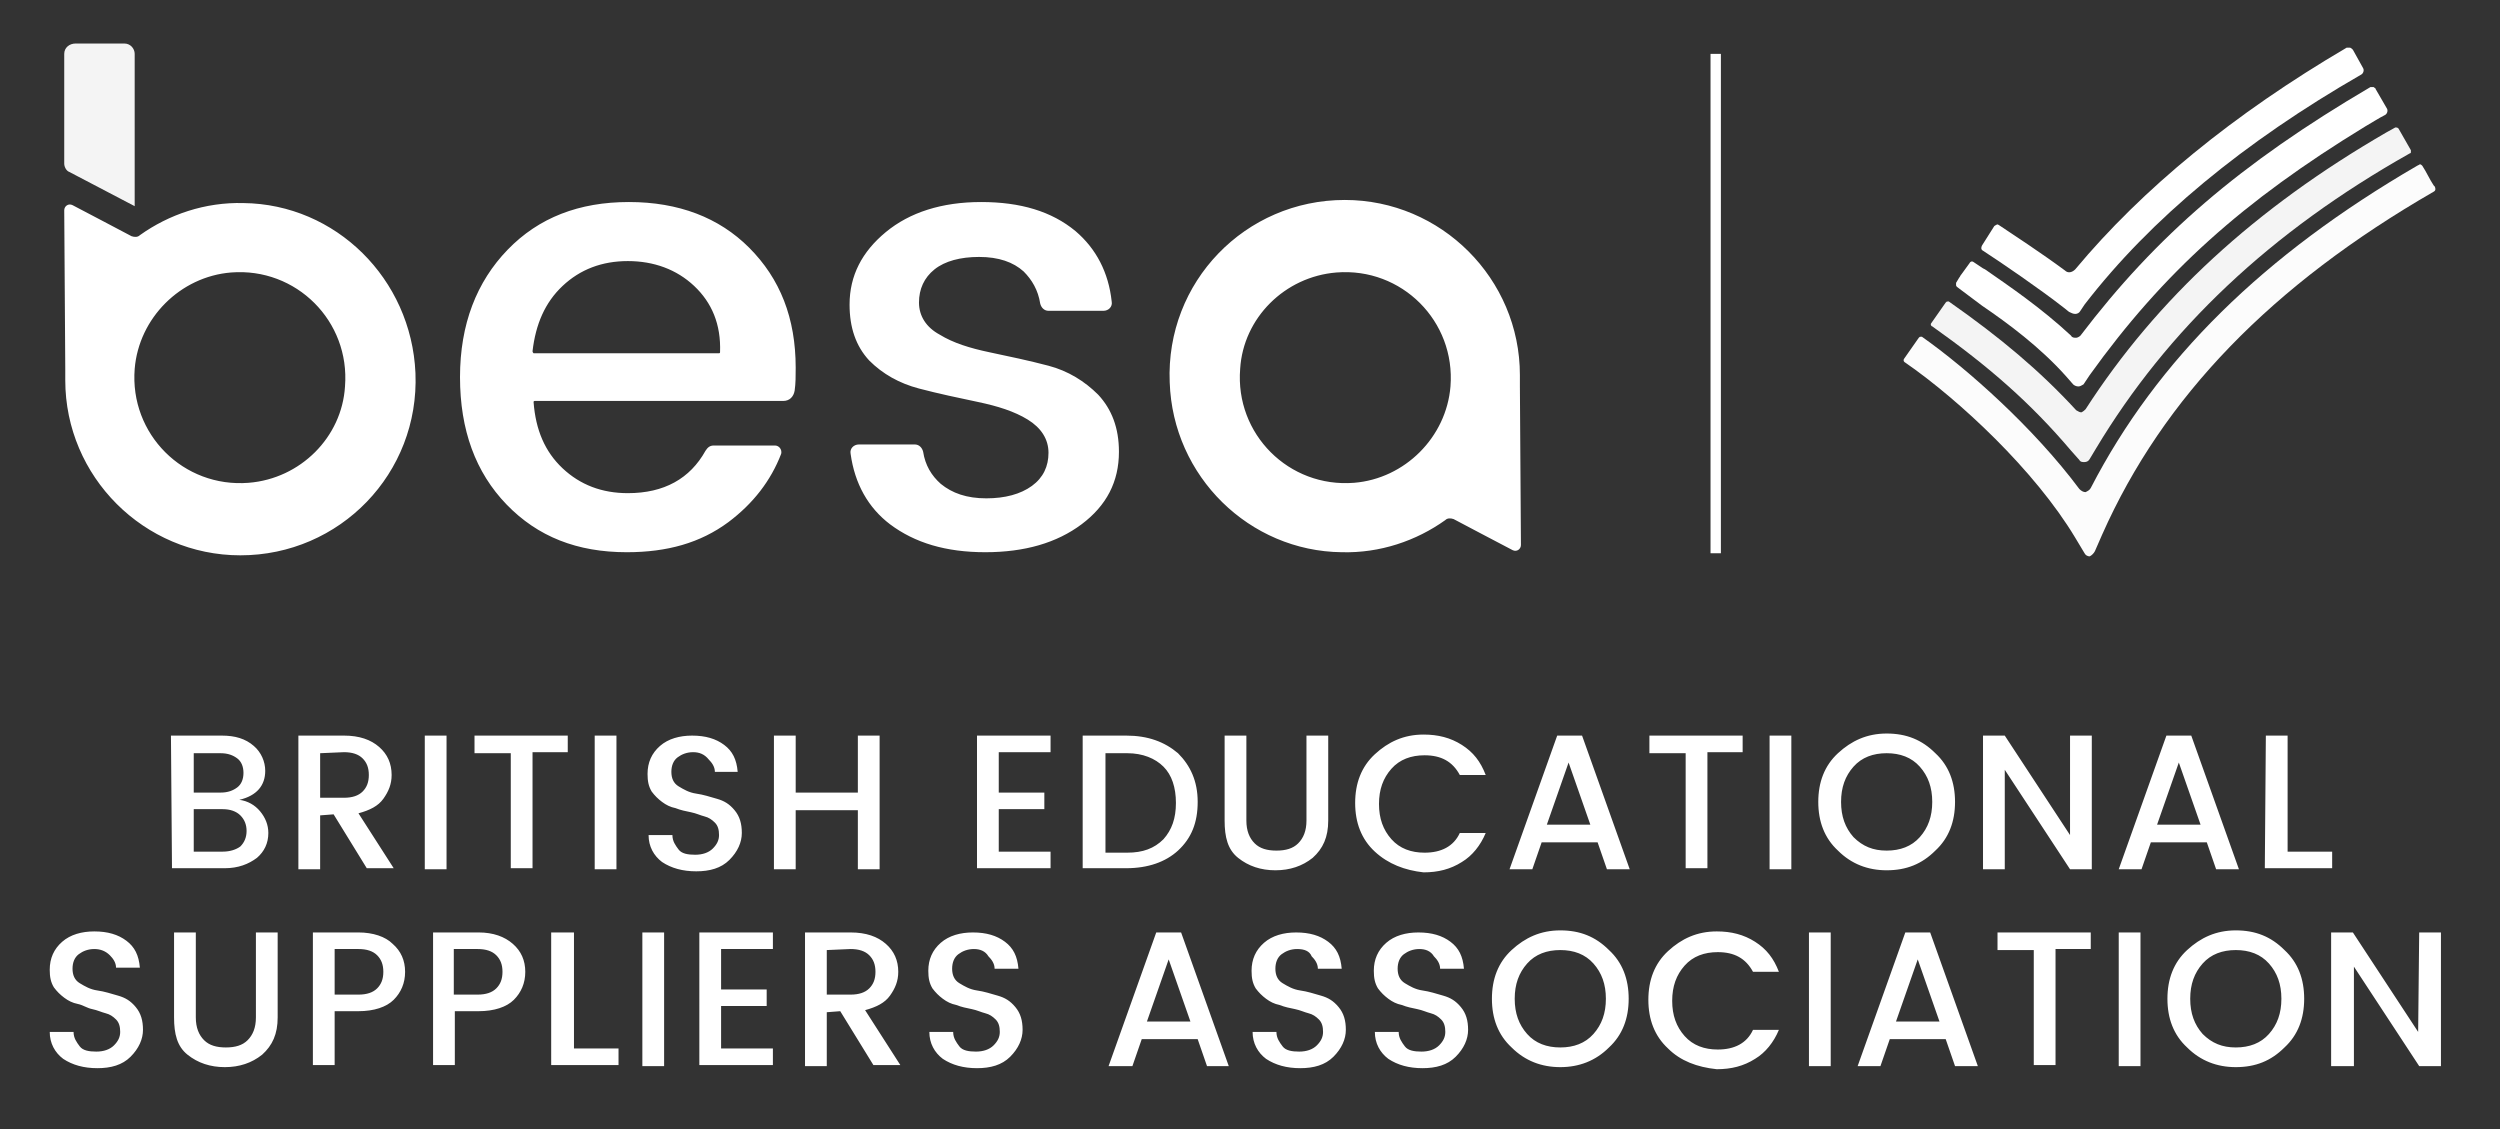 <?xml version="1.0" encoding="utf-8"?>
<!-- Generator: Adobe Illustrator 26.2.0, SVG Export Plug-In . SVG Version: 6.00 Build 0)  -->
<svg version="1.1" id="Layer_1" xmlns="http://www.w3.org/2000/svg" xmlns:xlink="http://www.w3.org/1999/xlink" x="0px" y="0px"
	 viewBox="0 0 241.3 109" style="enable-background:new 0 0 241.3 109;" xml:space="preserve">
<rect x="0" y="0" width="241.3" height="109" fill="#333333" stroke="none"/>
<style type="text/css">
	.st0{fill:#FFFFFF;}
	.st1{fill:none;stroke:#FFFFFF;stroke-miterlimit:10;}
	.st2{fill:#F4F4F4;}
	.st3{fill:#FCFCFC;}
</style>
<path class="st0" d="M16.5,71h4.9c1.3,0,2.3,0.3,3.1,1c0.7,0.6,1.1,1.5,1.1,2.4c0,1.4-0.8,2.4-2.5,2.8c0.8,0.1,1.5,0.5,2,1.1
	s0.8,1.3,0.8,2.1c0,1-0.4,1.8-1.1,2.4c-0.8,0.6-1.8,1-3.1,1h-5.1L16.5,71L16.5,71z M18.7,72.7v3.8h2.6c0.7,0,1.2-0.2,1.6-0.5
	s0.6-0.8,0.6-1.4s-0.2-1.1-0.6-1.4s-0.9-0.5-1.6-0.5H18.7z M18.7,82.2h2.8c0.7,0,1.3-0.2,1.7-0.5c0.4-0.4,0.6-0.9,0.6-1.5
	s-0.2-1.1-0.6-1.5s-1-0.6-1.7-0.6h-2.8V82.2z M30.9,78.7v5.2h-2.1V71h4.4c1.5,0,2.6,0.4,3.4,1.1c0.8,0.7,1.2,1.6,1.2,2.7
	c0,0.9-0.3,1.6-0.8,2.3c-0.5,0.7-1.3,1.1-2.4,1.4l3.4,5.3h-2.6l-3.2-5.2L30.9,78.7L30.9,78.7z M30.9,72.7V77h2.3
	c0.8,0,1.4-0.2,1.8-0.6c0.4-0.4,0.6-0.9,0.6-1.6s-0.2-1.2-0.6-1.6c-0.4-0.4-1-0.6-1.8-0.6L30.9,72.7L30.9,72.7z M41,83.9V71h2.1
	v12.9H41z M45.8,72.7V71h9v1.6h-3.4v11.2h-2.1V72.7C49.3,72.7,45.8,72.7,45.8,72.7z M57.4,83.9V71h2.1v12.9H57.4z M66.9,72.6
	c-0.6,0-1.1,0.2-1.5,0.5s-0.6,0.8-0.6,1.4s0.2,1.1,0.7,1.4s1,0.6,1.7,0.7s1.3,0.3,2,0.5s1.2,0.5,1.7,1.1s0.7,1.3,0.7,2.2
	s-0.4,1.8-1.2,2.6c-0.8,0.8-1.9,1.1-3.2,1.1c-1.3,0-2.4-0.3-3.3-0.9c-0.8-0.6-1.3-1.5-1.3-2.6h2.3c0,0.6,0.3,1,0.6,1.4
	s0.9,0.5,1.6,0.5s1.3-0.2,1.7-0.6c0.4-0.4,0.6-0.8,0.6-1.3s-0.1-0.9-0.4-1.2s-0.6-0.5-1-0.6s-0.8-0.3-1.3-0.4s-1-0.2-1.5-0.4
	c-0.5-0.1-0.9-0.3-1.3-0.6s-0.7-0.6-1-1c-0.3-0.5-0.4-1-0.4-1.7c0-1.1,0.4-2,1.2-2.7c0.8-0.7,1.9-1,3.1-1c1.3,0,2.3,0.3,3.1,0.9
	c0.8,0.6,1.2,1.4,1.3,2.6H69c0-0.5-0.3-0.9-0.6-1.2C68,72.8,67.5,72.6,66.9,72.6z M82.8,71h2.1v12.9h-2.1v-5.7h-6v5.7h-2.1V71h2.1
	v5.5h6V71z M101.4,71v1.6h-5v3.9h4.4v1.6h-4.4v4.1h5v1.6h-7.1V71H101.4z M108.7,71c2.1,0,3.7,0.6,5,1.7c1.2,1.2,1.9,2.7,1.9,4.7
	s-0.6,3.5-1.9,4.7c-1.2,1.1-2.9,1.7-5,1.7h-4.2V71H108.7z M106.7,82.3h2.1c1.5,0,2.6-0.4,3.5-1.3c0.8-0.9,1.2-2,1.2-3.5
	s-0.4-2.7-1.2-3.5s-2-1.3-3.5-1.3h-2.1C106.7,72.7,106.7,82.3,106.7,82.3z M118.2,79.2V71h2.1v8.2c0,1,0.3,1.7,0.8,2.2
	s1.2,0.7,2.1,0.7s1.6-0.2,2.1-0.7s0.8-1.2,0.8-2.2V71h2.1v8.2c0,1.6-0.5,2.7-1.5,3.6c-1,0.8-2.2,1.2-3.6,1.2s-2.6-0.4-3.6-1.2
	S118.2,80.8,118.2,79.2z M132.7,82.2c-1.3-1.2-1.9-2.8-1.9-4.7s0.6-3.5,1.9-4.7c1.3-1.2,2.8-1.9,4.7-1.9c1.4,0,2.6,0.3,3.7,1
	s1.8,1.6,2.3,2.9h-2.5c-0.7-1.3-1.8-1.9-3.4-1.9c-1.3,0-2.4,0.4-3.2,1.3s-1.2,2-1.2,3.4s0.4,2.5,1.2,3.4s1.9,1.3,3.2,1.3
	c1.6,0,2.8-0.6,3.4-1.9h2.5c-0.5,1.2-1.3,2.2-2.3,2.8c-1.1,0.7-2.3,1-3.7,1C135.6,84,134,83.4,132.7,82.2L132.7,82.2z M155.1,83.9
	l-0.9-2.6h-5.4l-0.9,2.6h-2.2l4.6-12.9h2.4l4.6,12.9H155.1L155.1,83.9z M149.3,79.6h4.2l-2.1-6L149.3,79.6L149.3,79.6z M159.2,72.7
	V71h9v1.6h-3.4v11.2h-2.1V72.7H159.2z M170.8,83.9V71h2.1v12.9C172.9,83.9,170.8,83.9,170.8,83.9z M182.1,84c-1.8,0-3.4-0.6-4.7-1.9
	c-1.3-1.2-1.9-2.8-1.9-4.7s0.6-3.5,1.9-4.7c1.3-1.2,2.8-1.9,4.7-1.9s3.4,0.6,4.7,1.9c1.3,1.2,1.9,2.8,1.9,4.7s-0.6,3.5-1.9,4.7
	C185.5,83.4,184,84,182.1,84z M182.1,82.1c1.3,0,2.4-0.4,3.2-1.3s1.2-2,1.2-3.4s-0.4-2.5-1.2-3.4s-1.9-1.3-3.2-1.3s-2.4,0.4-3.2,1.3
	s-1.2,2-1.2,3.4s0.4,2.5,1.2,3.4C179.8,81.7,180.8,82.1,182.1,82.1z M199.8,71h2.1v12.9h-2.1l-6.3-9.6v9.6h-2.1V71h2.1l6.3,9.6V71z
	 M213.9,83.9l-0.9-2.6h-5.4l-0.9,2.6h-2.2l4.6-12.9h2.4l4.6,12.9H213.9L213.9,83.9z M208.2,79.6h4.2l-2.1-6L208.2,79.6L208.2,79.6z
	 M218.7,71h2.1v11.2h4.3v1.6h-6.5L218.7,71L218.7,71z M9.1,91.6c-0.6,0-1.1,0.2-1.5,0.5C7.2,92.4,7,92.9,7,93.5s0.2,1.1,0.7,1.4
	s1,0.6,1.7,0.7s1.3,0.3,2,0.5s1.2,0.5,1.7,1.1s0.7,1.3,0.7,2.2s-0.4,1.8-1.2,2.6c-0.8,0.8-1.9,1.1-3.2,1.1s-2.4-0.3-3.3-0.9
	c-0.8-0.6-1.3-1.5-1.3-2.6h2.3c0,0.6,0.3,1,0.6,1.4s0.9,0.5,1.6,0.5s1.3-0.2,1.7-0.6s0.6-0.8,0.6-1.3s-0.1-0.9-0.4-1.2
	s-0.6-0.5-1-0.6s-0.8-0.3-1.3-0.4S8,97,7.5,96.9s-0.9-0.3-1.3-0.6s-0.7-0.6-1-1c-0.3-0.5-0.4-1-0.4-1.7c0-1.1,0.4-2,1.2-2.7
	s1.9-1,3.1-1c1.3,0,2.3,0.3,3.1,0.9s1.2,1.4,1.3,2.6h-2.3c0-0.5-0.3-0.9-0.6-1.2C10.2,91.8,9.7,91.6,9.1,91.6z M16.8,98.2V90h2.1
	v8.2c0,1,0.3,1.7,0.8,2.2s1.2,0.7,2.1,0.7s1.6-0.2,2.1-0.7s0.8-1.2,0.8-2.2V90h2.1v8.2c0,1.6-0.5,2.7-1.5,3.6
	c-1,0.8-2.2,1.2-3.6,1.2s-2.6-0.4-3.6-1.2S16.8,99.8,16.8,98.2z M37.9,91.1c0.8,0.7,1.2,1.6,1.2,2.7s-0.4,2-1.1,2.7
	c-0.7,0.7-1.9,1.1-3.4,1.1h-2.3v5.2h-2.1V90h4.4C36,90,37.2,90.4,37.9,91.1z M32.3,96h2.3c0.8,0,1.4-0.2,1.8-0.6
	c0.4-0.4,0.6-0.9,0.6-1.6s-0.2-1.2-0.6-1.6c-0.4-0.4-1-0.6-1.8-0.6h-2.3V96z M49.5,91.1c0.8,0.7,1.2,1.6,1.2,2.7s-0.4,2-1.1,2.7
	c-0.7,0.7-1.9,1.1-3.4,1.1h-2.3v5.2h-2.1V90h4.4C47.6,90,48.7,90.4,49.5,91.1z M43.8,96h2.3c0.8,0,1.4-0.2,1.8-0.6
	c0.4-0.4,0.6-0.9,0.6-1.6s-0.2-1.2-0.6-1.6c-0.4-0.4-1-0.6-1.8-0.6h-2.3V96z M53.3,90h2.1v11.2h4.3v1.6h-6.5V90H53.3z M62,102.9V90
	h2.1v12.9H62z M74.6,90v1.6h-5v3.9H74v1.6h-4.4v4.1h5v1.6h-7.1V90H74.6z M79.8,97.7v5.2h-2.1V90h4.4c1.5,0,2.6,0.4,3.4,1.1
	s1.2,1.6,1.2,2.7c0,0.9-0.3,1.6-0.8,2.3c-0.5,0.7-1.3,1.1-2.4,1.4l3.4,5.3h-2.6l-3.2-5.2L79.8,97.7L79.8,97.7z M79.8,91.7V96h2.3
	c0.8,0,1.4-0.2,1.8-0.6s0.6-0.9,0.6-1.6s-0.2-1.2-0.6-1.6s-1-0.6-1.8-0.6L79.8,91.7L79.8,91.7z M94,91.6c-0.6,0-1.1,0.2-1.5,0.5
	s-0.6,0.8-0.6,1.4s0.2,1.1,0.7,1.4s1,0.6,1.7,0.7s1.3,0.3,2,0.5s1.2,0.5,1.7,1.1s0.7,1.3,0.7,2.2s-0.4,1.8-1.2,2.6
	c-0.8,0.8-1.9,1.1-3.2,1.1c-1.3,0-2.4-0.3-3.3-0.9c-0.8-0.6-1.3-1.5-1.3-2.6H92c0,0.6,0.3,1,0.6,1.4s0.9,0.5,1.6,0.5
	s1.3-0.2,1.7-0.6c0.4-0.4,0.6-0.8,0.6-1.3s-0.1-0.9-0.4-1.2s-0.6-0.5-1-0.6s-0.8-0.3-1.3-0.4s-1-0.2-1.5-0.4
	c-0.5-0.1-0.9-0.3-1.3-0.6s-0.7-0.6-1-1c-0.3-0.5-0.4-1-0.4-1.7c0-1.1,0.4-2,1.2-2.7c0.8-0.7,1.9-1,3.1-1c1.3,0,2.3,0.3,3.1,0.9
	c0.8,0.6,1.2,1.4,1.3,2.6H96c0-0.5-0.3-0.9-0.6-1.2C95.1,91.8,94.6,91.6,94,91.6z M116.5,102.9l-0.9-2.6h-5.4l-0.9,2.6H107l4.6-12.9
	h2.4l4.6,12.9C118.6,102.9,116.5,102.9,116.5,102.9z M110.7,98.6h4.2l-2.1-6L110.7,98.6z M125.2,91.6c-0.6,0-1.1,0.2-1.5,0.5
	s-0.6,0.8-0.6,1.4s0.2,1.1,0.7,1.4s1,0.6,1.7,0.7s1.3,0.3,2,0.5s1.2,0.5,1.7,1.1s0.7,1.3,0.7,2.2s-0.4,1.8-1.2,2.6
	c-0.8,0.8-1.9,1.1-3.2,1.1c-1.3,0-2.4-0.3-3.3-0.9c-0.8-0.6-1.3-1.5-1.3-2.6h2.3c0,0.6,0.3,1,0.6,1.4s0.9,0.5,1.6,0.5
	s1.3-0.2,1.7-0.6c0.4-0.4,0.6-0.8,0.6-1.3s-0.1-0.9-0.4-1.2s-0.6-0.5-1-0.6s-0.8-0.3-1.3-0.4s-1-0.2-1.5-0.4
	c-0.5-0.1-0.9-0.3-1.3-0.6s-0.7-0.6-1-1c-0.3-0.5-0.4-1-0.4-1.7c0-1.1,0.4-2,1.2-2.7c0.8-0.7,1.9-1,3.1-1c1.3,0,2.3,0.3,3.1,0.9
	s1.2,1.4,1.3,2.6h-2.3c0-0.5-0.3-0.9-0.6-1.2C126.4,91.8,125.9,91.6,125.2,91.6L125.2,91.6z M137,91.6c-0.6,0-1.1,0.2-1.5,0.5
	s-0.6,0.8-0.6,1.4s0.2,1.1,0.7,1.4s1,0.6,1.7,0.7s1.3,0.3,2,0.5s1.2,0.5,1.7,1.1s0.7,1.3,0.7,2.2s-0.4,1.8-1.2,2.6
	c-0.8,0.8-1.9,1.1-3.2,1.1s-2.4-0.3-3.3-0.9c-0.8-0.6-1.3-1.5-1.3-2.6h2.3c0,0.6,0.3,1,0.6,1.4s0.9,0.5,1.6,0.5s1.3-0.2,1.7-0.6
	s0.6-0.8,0.6-1.3s-0.1-0.9-0.4-1.2s-0.6-0.5-1-0.6s-0.8-0.3-1.3-0.4s-1-0.2-1.5-0.4c-0.5-0.1-0.9-0.3-1.3-0.6s-0.7-0.6-1-1
	c-0.3-0.5-0.4-1-0.4-1.7c0-1.1,0.4-2,1.2-2.7s1.9-1,3.1-1c1.3,0,2.3,0.3,3.1,0.9s1.2,1.4,1.3,2.6H139c0-0.5-0.3-0.9-0.6-1.2
	C138.1,91.8,137.6,91.6,137,91.6L137,91.6z M150.6,103c-1.8,0-3.4-0.6-4.7-1.9c-1.3-1.2-1.9-2.8-1.9-4.7s0.6-3.5,1.9-4.7
	c1.3-1.2,2.8-1.9,4.7-1.9s3.4,0.6,4.7,1.9c1.3,1.2,1.9,2.8,1.9,4.7s-0.6,3.5-1.9,4.7C154,102.4,152.4,103,150.6,103z M150.6,101.1
	c1.3,0,2.4-0.4,3.2-1.3s1.2-2,1.2-3.4s-0.4-2.5-1.2-3.4s-1.9-1.3-3.2-1.3s-2.4,0.4-3.2,1.3s-1.2,2-1.2,3.4s0.4,2.5,1.2,3.4
	S149.3,101.1,150.6,101.1z M161,101.2c-1.3-1.2-1.9-2.8-1.9-4.7s0.6-3.5,1.9-4.7c1.3-1.2,2.8-1.9,4.7-1.9c1.4,0,2.6,0.3,3.7,1
	s1.8,1.6,2.3,2.9h-2.5c-0.7-1.3-1.8-1.9-3.4-1.9c-1.3,0-2.4,0.4-3.2,1.3s-1.2,2-1.2,3.4s0.4,2.5,1.2,3.4s1.9,1.3,3.2,1.3
	c1.6,0,2.8-0.6,3.4-1.9h2.5c-0.5,1.2-1.3,2.2-2.3,2.8c-1.1,0.7-2.3,1-3.7,1C163.8,103,162.2,102.4,161,101.2L161,101.2z
	 M174.6,102.9V90h2.1v12.9C176.7,102.9,174.6,102.9,174.6,102.9z M188.7,102.9l-0.9-2.6h-5.4l-0.9,2.6h-2.2l4.6-12.9h2.4l4.6,12.9
	H188.7L188.7,102.9z M183,98.6h4.2l-2.1-6L183,98.6L183,98.6z M192.8,91.7V90h9v1.6h-3.4v11.2h-2.1V91.7
	C196.3,91.7,192.8,91.7,192.8,91.7z M204.5,102.9V90h2.1v12.9L204.5,102.9L204.5,102.9z M215.8,103c-1.8,0-3.4-0.6-4.7-1.9
	c-1.3-1.2-1.9-2.8-1.9-4.7s0.6-3.5,1.9-4.7c1.3-1.2,2.8-1.9,4.7-1.9s3.4,0.6,4.7,1.9c1.3,1.2,1.9,2.8,1.9,4.7s-0.6,3.5-1.9,4.7
	C219.2,102.4,217.7,103,215.8,103z M215.8,101.1c1.3,0,2.4-0.4,3.2-1.3s1.2-2,1.2-3.4s-0.4-2.5-1.2-3.4s-1.9-1.3-3.2-1.3
	s-2.4,0.4-3.2,1.3s-1.2,2-1.2,3.4s0.4,2.5,1.2,3.4C213.5,100.7,214.5,101.1,215.8,101.1z M233.5,90h2.1v12.9h-2.1l-6.3-9.6v9.6H225
	V90h2.1l6.3,9.6L233.5,90L233.5,90z"/>
<path class="st1" d="M165.6,53.4V5.2"/>
<path class="st0" d="M60.5,53.3c-4.8,0-8.6-1.5-11.6-4.6s-4.5-7.2-4.5-12.3S46,27.2,49,24.1s6.9-4.6,11.7-4.6s8.7,1.5,11.6,4.4
	c3,3,4.5,6.8,4.5,11.6c0,0.8,0,1.5-0.1,2.2c-0.1,0.6-0.5,1-1.1,1h-24c-0.1,0-0.1,0.1-0.1,0.1c0.2,2.7,1.1,4.8,2.8,6.4
	c1.7,1.6,3.8,2.4,6.3,2.4c3.5,0,6-1.4,7.5-4.1c0.2-0.3,0.4-0.5,0.8-0.5h5.9c0.4,0,0.7,0.4,0.6,0.8c-1,2.6-2.7,4.8-5.1,6.6
	C67.6,52.4,64.4,53.3,60.5,53.3L60.5,53.3z M67,27.6c-1.7-1.6-3.9-2.4-6.4-2.4S56,26,54.3,27.6s-2.6,3.7-2.9,6.3
	c0,0.1,0.1,0.2,0.1,0.2h17.9c0.1,0,0.1-0.1,0.1-0.1C69.6,31.3,68.7,29.2,67,27.6z M82,29.4c0-2.8,1.2-5.1,3.5-7s5.4-2.9,9.2-2.9
	c3.8,0,6.8,0.9,9.1,2.8c2,1.7,3.2,4,3.5,6.8c0.1,0.5-0.3,0.9-0.8,0.9h-5.3c-0.4,0-0.7-0.3-0.8-0.7c-0.2-1.3-0.8-2.3-1.6-3.1
	c-1-0.9-2.4-1.4-4.3-1.4c-1.8,0-3.3,0.4-4.3,1.2c-1,0.8-1.5,1.9-1.5,3.2c0,1.3,0.7,2.4,2,3.1c1.3,0.8,2.9,1.3,4.8,1.7
	s3.8,0.8,5.7,1.3c1.9,0.5,3.5,1.5,4.8,2.8c1.3,1.4,2,3.2,2,5.5c0,2.9-1.2,5.2-3.6,7s-5.5,2.7-9.3,2.7s-6.8-0.9-9.2-2.7
	c-2.1-1.6-3.4-3.9-3.8-6.8c-0.1-0.5,0.3-0.9,0.8-0.9h5.4c0.4,0,0.7,0.3,0.8,0.7c0.2,1.3,0.8,2.3,1.7,3.1c1.1,0.9,2.5,1.4,4.4,1.4
	c1.8,0,3.3-0.4,4.4-1.2s1.6-1.9,1.6-3.2s-0.7-2.4-2-3.2s-2.9-1.3-4.8-1.7s-3.8-0.8-5.7-1.3c-1.9-0.5-3.5-1.4-4.8-2.7
	C82.6,33.4,82,31.6,82,29.4L82,29.4z M129.5,53.3c3.7,0.1,7.2-1.1,10-3.1c0.2-0.2,0.5-0.2,0.8-0.1c1.1,0.6,4.2,2.2,5.7,3
	c0.4,0.2,0.8-0.1,0.8-0.5l-0.1-15.3v-1.1c0-9.3-7.6-16.9-16.9-16.9c-9.6,0-17.3,7.9-16.9,17.6C113.2,46,120.6,53.2,129.5,53.3z
	 M129,26.3c6.3-0.5,11.5,4.7,11,11c-0.4,4.9-4.4,8.9-9.3,9.3c-6.3,0.5-11.5-4.7-11-11C120,30.7,124,26.7,129,26.3z M23.5,19.6
	c-3.7-0.1-7.2,1.1-10,3.1c-0.2,0.2-0.5,0.2-0.8,0.1c-1.1-0.6-4.2-2.2-5.7-3c-0.4-0.2-0.8,0.1-0.8,0.5l0.1,15.3v1.1
	c0,9.3,7.6,16.9,16.9,16.9c9.6,0,17.3-7.9,16.9-17.6C39.7,26.9,32.4,19.7,23.5,19.6z M24,46.6c-6.3,0.5-11.5-4.7-11-11
	c0.4-4.9,4.4-8.9,9.3-9.3c6.3-0.5,11.5,4.7,11,11C33,42.2,29,46.2,24,46.6z"/>
<path class="st2" d="M6.2,5.2v10.6c0,0.3,0.2,0.7,0.5,0.8l6.3,3.3V5.2c0-0.5-0.4-1-1-1H7.3C6.7,4.2,6.2,4.6,6.2,5.2z M199.9,43.5
	l0.8,0.9c0.1,0.2,0.3,0.2,0.5,0.2s0.4-0.1,0.5-0.3l0.6-1c6.9-11.5,16.8-20.9,30.3-28.5c0.1,0,0.1-0.1,0.1-0.1v-0.2l-1.2-2.1
	c-0.1-0.1-0.2-0.1-0.3-0.1l-0.9,0.5c-12.6,7.3-22.1,16-29,26.7c-0.1,0.1-0.2,0.2-0.4,0.3c-0.2,0-0.3-0.1-0.5-0.2
	c-3.5-3.8-7.3-7-12.3-10.5H188c-0.1,0-0.1,0-0.2,0.1l-1.4,2c-0.1,0.1,0,0.3,0.1,0.3C192,35.4,196,38.9,199.9,43.5L199.9,43.5z"/>
<path class="st0" d="M191.3,29.5c2.5,1.7,5.6,4,8.1,6.8l0.7,0.8c0.1,0.1,0.3,0.2,0.5,0.2s0.3-0.1,0.5-0.2l0.6-0.9
	c7.1-9.9,14.8-16.8,26.6-24c0.7-0.4,1.3-0.8,1.9-1.1c0.2-0.1,0.3-0.4,0.2-0.6l-1.1-1.9c0-0.1-0.1-0.1-0.2-0.2h-0.3
	c-12.6,7.4-20.7,14.4-28,24c-0.1,0.1-0.3,0.2-0.4,0.2c-0.2,0-0.4,0-0.5-0.2c-2.9-2.7-6-4.8-8.3-6.4l-0.2-0.1l-0.9-0.6
	c-0.1-0.1-0.3-0.1-0.4,0.1l-0.8,1.1c-0.1,0.1-0.1,0.2-0.2,0.3c-0.1,0.2-0.2,0.3-0.3,0.5v0.2c0,0.1,0,0.1,0.1,0.2L191.3,29.5
	L191.3,29.5z"/>
<path class="st3" d="M202.2,53.2l0.7-1.6c5.9-13.3,16.4-24.1,32-33.1c0.2-0.1,0.2-0.3,0.1-0.5l-0.1-0.1c-0.4-0.6-0.7-1.3-1.1-1.9
	c-0.1-0.1-0.2-0.2-0.3-0.1l-0.2,0.1c-14.8,8.6-25.1,18.7-31.5,31.1c-0.1,0.2-0.3,0.3-0.5,0.4c-0.2,0-0.4-0.1-0.6-0.3
	c-4.4-5.9-10.8-11.6-15.2-14.7h-0.1c-0.1,0-0.1,0-0.2,0.1l-1.4,2c-0.1,0.1-0.1,0.3,0.1,0.4c5.2,3.6,12.5,10.4,16.4,16.9l0.9,1.5
	c0.1,0.2,0.3,0.3,0.5,0.3C201.9,53.6,202.1,53.4,202.2,53.2L202.2,53.2z"/>
<path class="st0" d="M200.3,26c-0.3,0.3-0.7,0.4-1,0.1c-2.3-1.7-5.2-3.6-6.4-4.4c-0.1,0-0.1-0.1-0.2,0c-0.1,0-0.1,0.1-0.2,0.1
	l-1.2,1.9c-0.1,0.2-0.1,0.4,0.1,0.5c1.7,1.1,5.5,3.7,7.8,5.5l0.5,0.4c0.2,0.1,0.4,0.2,0.6,0.2c0.2,0,0.4-0.1,0.5-0.3l0.4-0.6
	c6.4-8.3,15.4-15.7,26.7-22.2c0.2-0.1,0.3-0.4,0.2-0.6l-1-1.8c-0.1-0.1-0.2-0.2-0.3-0.2h-0.3C215.6,11,206.8,18.2,200.3,26z"/>
</svg>
